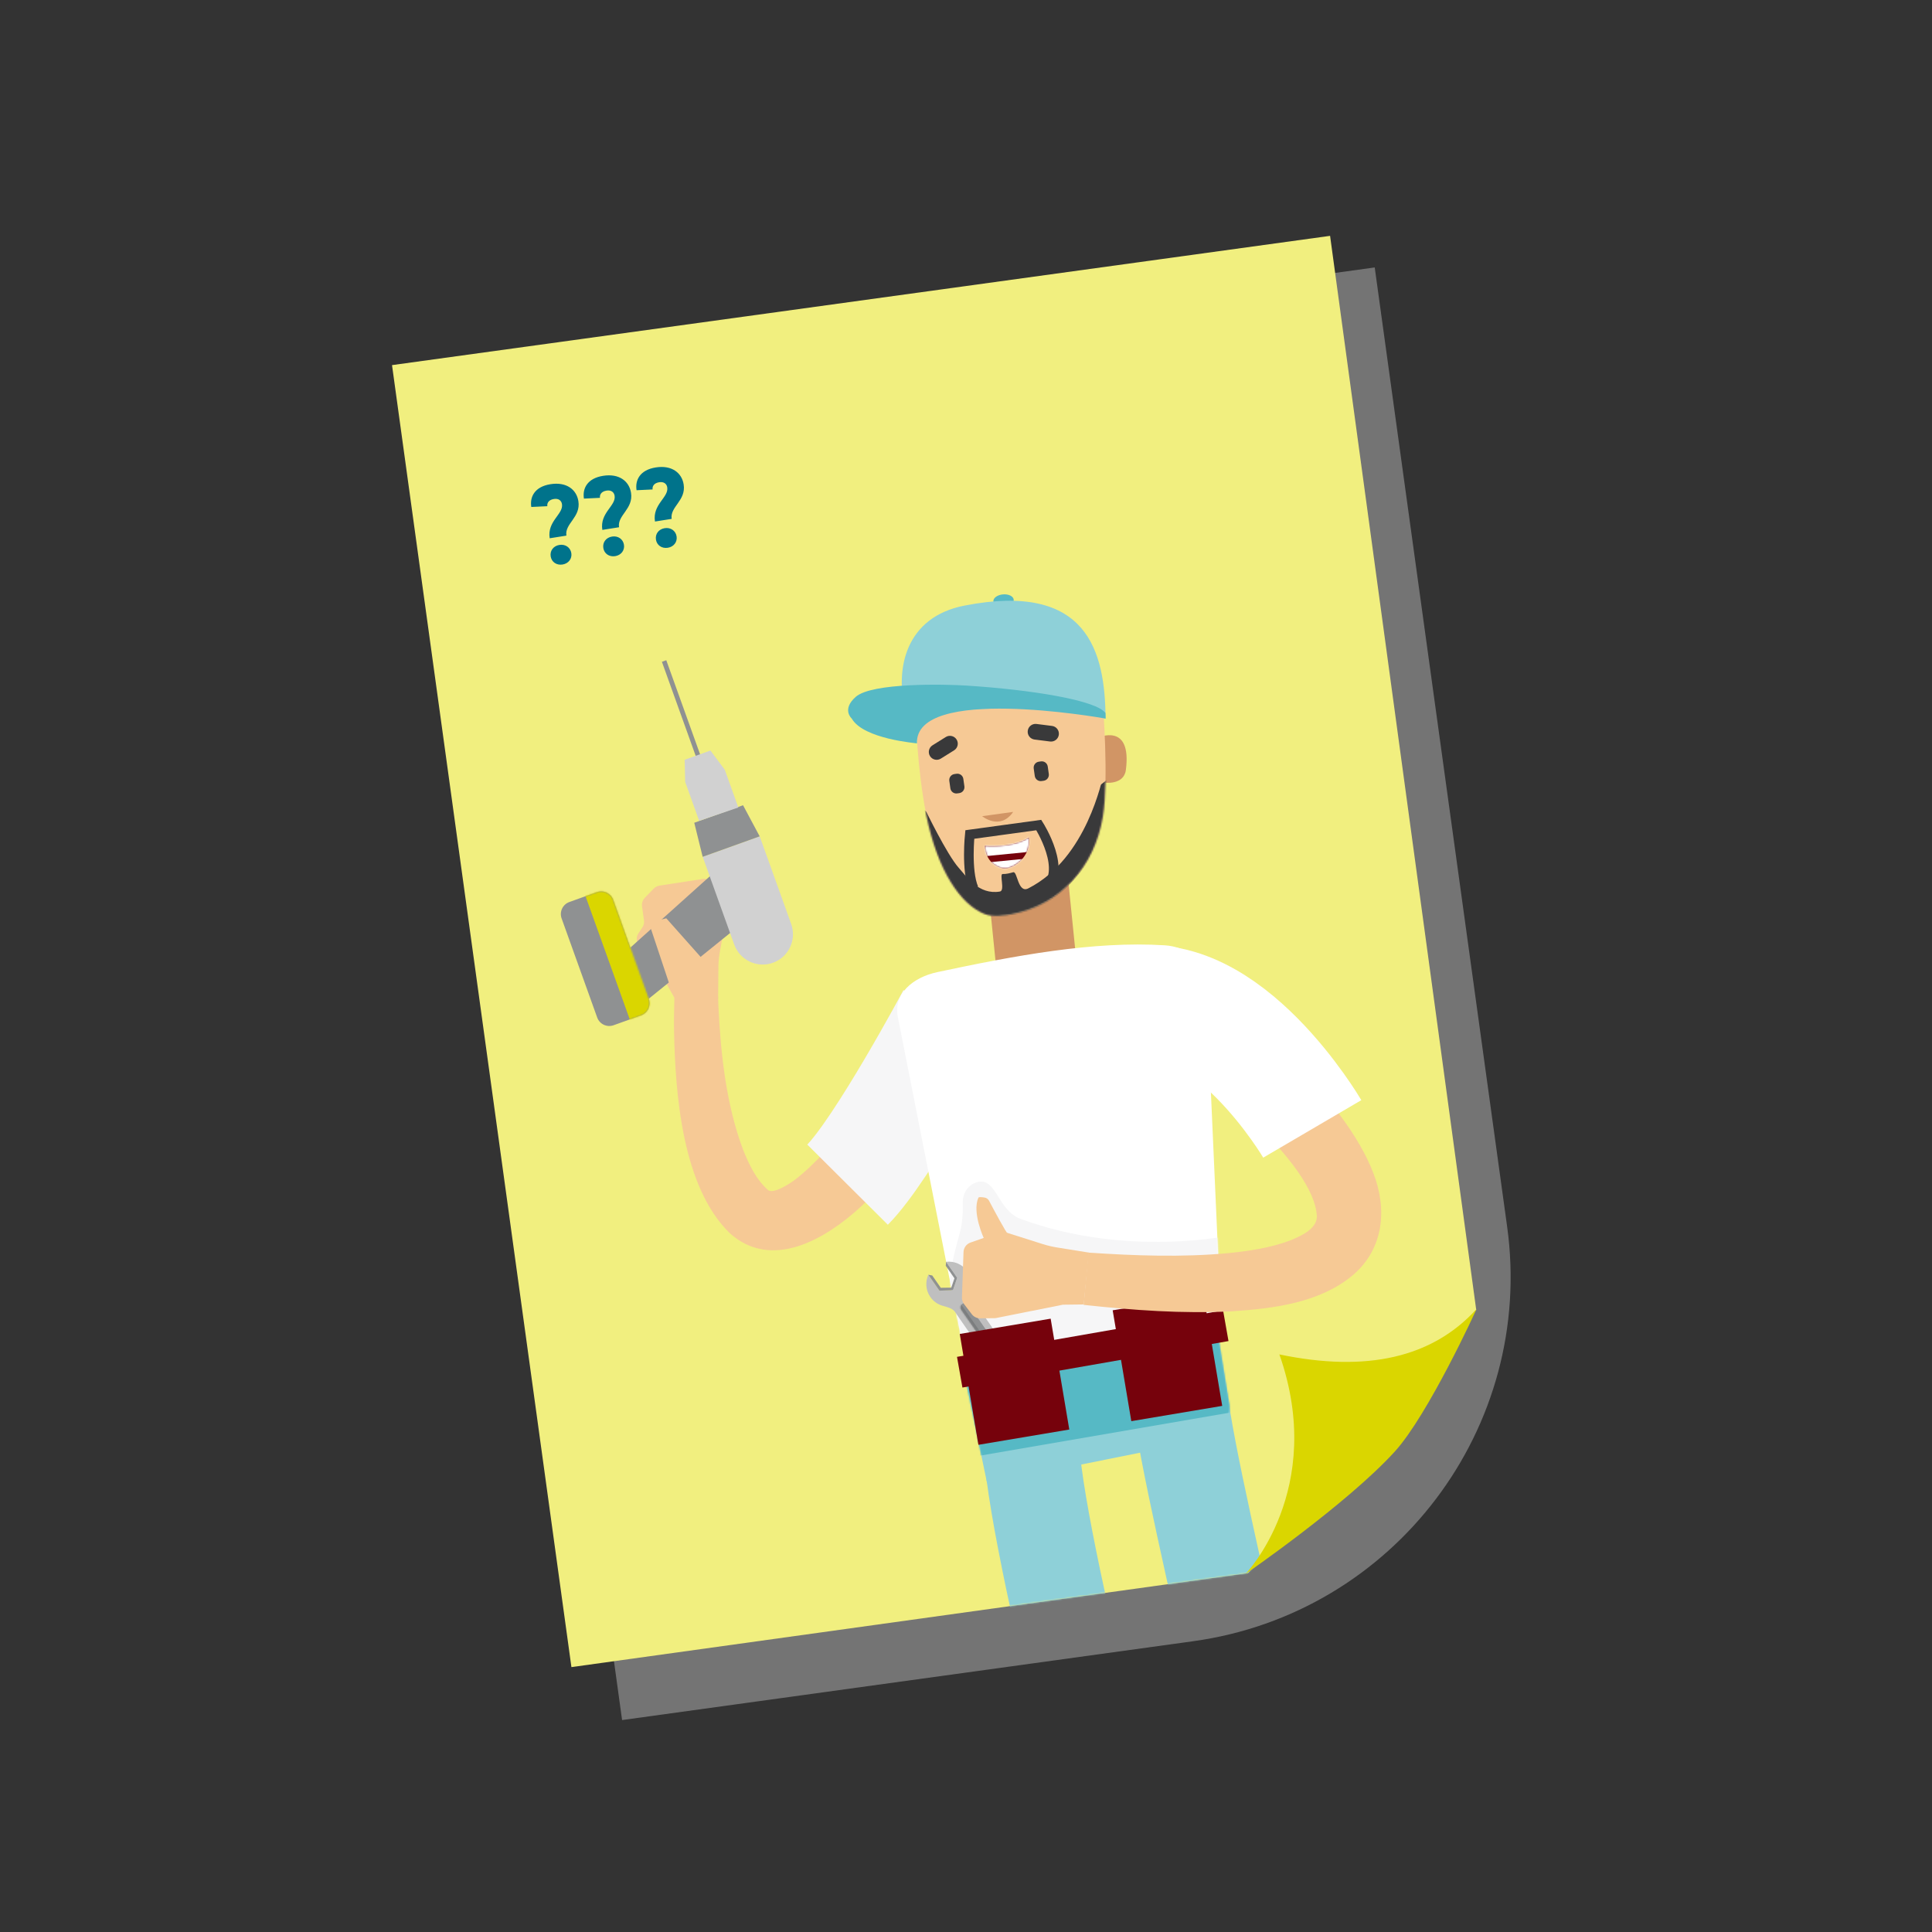 <svg width="1200" height="1200" viewBox="0 0 1200 1200" fill="none" xmlns="http://www.w3.org/2000/svg">
<rect x="0" y="0" width="1200" height="1200" fill="#333333" stroke="none"/>
<path opacity="0.41" d="M272.914 246.314L853.864 166.113L936.116 761.923C953.354 886.789 865.979 1002.15 741.113 1019.39L386.397 1068.36L272.914 246.314Z" fill="#D1D1D1"/>
<path d="M775.13 977.05L354.92 1035.47L243.49 226.78L826.14 146.49L916.91 813.59" fill="#F1EF7F"/>
<mask id="mask0_2429_2022" style="mask-type:luminance" maskUnits="userSpaceOnUse" x="243" y="146" width="674" height="890">
<path d="M775.13 977.05L354.92 1035.47L243.49 226.78L826.14 146.49L916.91 813.59" fill="white"/>
</mask>
<g mask="url(#mask0_2429_2022)">
<path d="M640.479 898.23C646.589 981.21 710.03 1187.96 730.7 1383.43" stroke="#8ED0D8" stroke-width="59.53" stroke-miterlimit="10"/>
<path d="M732.2 864.74C742.62 947.57 802.4 1154.24 823.06 1349.7" stroke="#8ED0D8" stroke-width="59.53" stroke-miterlimit="10"/>
<path d="M623.637 376.852C627.127 376.566 629.815 374.616 629.641 372.496C629.467 370.377 626.497 368.891 623.007 369.178C619.518 369.464 616.829 371.414 617.003 373.533C617.177 375.652 620.147 377.138 623.637 376.852Z" fill="#56B9C5"/>
<path d="M661.866 530.801L612.151 535.842L619.144 604.798L668.859 599.757L661.866 530.801Z" fill="#D19565"/>
<path d="M608.48 633.17C607.97 649.92 597.39 667.93 589.3 681.79C573.71 707.02 556.33 729.62 534.29 749.85C513.05 769.32 479.47 789.53 453.21 765.9C423.68 737.02 419.44 679.4 418.66 640.27C418.54 633.52 418.7 626.22 418.88 619.46L446 619.11L446.18 624.28C447.64 654.65 450.97 686 461.65 714.39C465.51 723.87 469.7 732.61 477.1 739.21C480.57 741.77 490.61 735.16 494.01 732.58C519.79 712.6 545.47 673.46 558.2 643.33C559.64 639.53 561.1 636.03 561.49 632.47C561.47 632.43 561.42 632.55 561.39 633.17H608.47H608.48Z" fill="#F6C995"/>
<path d="M526.43 735.81C548.29 713.84 592.28 631.67 592.28 631.67" stroke="#F6F6F7" stroke-width="70.62" stroke-miterlimit="10"/>
<path d="M739.37 843.67L612.89 844.6C600.06 845.52 598.07 835.95 595.67 824.19L557.68 631.74C554.74 617.35 566.94 607.05 582.25 603.79C629.77 593.67 679.16 584.32 723.54 587.15C737.02 588.01 748.29 596.78 749.04 609.34L758.38 819.39C759.14 832.18 753.08 842.69 739.36 843.67H739.37Z" fill="white"/>
<mask id="mask1_2429_2022" style="mask-type:luminance" maskUnits="userSpaceOnUse" x="557" y="586" width="202" height="259">
<path d="M739.37 843.67L612.89 844.6C600.06 845.52 598.07 835.95 595.67 824.19L557.68 631.74C554.74 617.35 566.94 607.05 582.25 603.79C629.77 593.67 679.16 584.32 723.54 587.15C737.02 588.01 748.29 596.78 749.04 609.34L758.38 819.39C759.14 832.18 753.08 842.69 739.36 843.67H739.37Z" fill="white"/>
</mask>
<g mask="url(#mask1_2429_2022)">
<path d="M607.17 734.2C601.59 735.58 597.89 740.89 598.04 746.63C598.17 751.67 597.96 758.71 596.34 764.98C591.48 783.85 582.91 808.1 598.82 840.48C603.09 849.16 618.51 839.8 618.51 839.8L768.48 820.71L765.75 767.08C765.75 767.08 700.31 781.62 633.96 757.08C619.53 751.74 618.99 731.26 607.17 734.18V734.2Z" fill="#F6F6F7"/>
</g>
<path d="M744.76 894.95L613.13 921.35L597.13 844.47L755.88 825.16L763.64 872.85C764.67 881.33 755.45 893.58 744.76 894.95Z" fill="#8ED0D8"/>
<mask id="mask2_2429_2022" style="mask-type:luminance" maskUnits="userSpaceOnUse" x="597" y="825" width="167" height="97">
<path d="M744.76 894.95L613.13 921.35L597.13 844.47L755.88 825.16L763.64 872.85C764.67 881.33 755.45 893.58 744.76 894.95Z" fill="white"/>
</mask>
<g mask="url(#mask2_2429_2022)">
<path d="M566.89 836.99L589.07 907.5L794.32 872.17L770.21 799.26L566.89 836.99Z" fill="#56B9C5"/>
</g>
<path d="M420.15 622.01L412.94 609.17C411.73 607.01 410.37 604.93 408.89 602.96L396.63 586.64C395.15 584.67 395.11 581.92 396.52 579.72C397.29 578.5 398.16 577.24 398.87 576.23C399.81 574.89 400.22 573.28 400 571.72L398.76 562.91C398.49 561.01 399.16 559.04 400.55 557.59L405.93 552.02C406.95 550.96 408.29 550.26 409.72 550.05L436.59 545.94C439.13 545.55 441.56 546.74 442.7 548.92L450.77 564.4C451.37 565.55 451.56 566.89 451.32 568.21L447.21 590.62C446.65 593.67 446.32 596.75 446.22 599.82L446.03 620.64L420.16 622.01H420.15Z" fill="#F6C995"/>
<path d="M443.81 541.64L388.7 591.12L399.77 622.9L456.13 577.37L443.81 541.64Z" fill="#8F9192"/>
<path d="M471.885 519.497L491.43 573.935C494.937 583.704 489.852 594.487 480.083 597.995C470.313 601.502 459.53 596.417 456.023 586.647L436.478 532.21L471.885 519.497Z" fill="#D1D1D1"/>
<path d="M461.52 500.15L431.22 511.03L436.44 532.18L471.85 519.47L461.52 500.15Z" fill="#8F9192"/>
<path d="M412.479 410.56L434.689 472.4" stroke="#8F9192" stroke-width="2.89" stroke-miterlimit="10"/>
<path d="M441.26 466.16L450.17 478.09L458.59 501.54L434.26 509.85L425.57 485.66L425.26 471.9L441.26 466.16Z" fill="#D1D1D1"/>
<path d="M402.996 620.467L380.903 558.933C379.416 554.79 374.852 552.638 370.709 554.125L353.636 560.255C349.493 561.742 347.341 566.307 348.828 570.449L370.921 631.984C372.408 636.126 376.972 638.279 381.115 636.792L398.188 630.662C402.331 629.174 404.484 624.61 402.996 620.467Z" fill="#8F9192"/>
<mask id="mask3_2429_2022" style="mask-type:luminance" maskUnits="userSpaceOnUse" x="348" y="553" width="56" height="85">
<path d="M402.996 620.467L380.903 558.933C379.416 554.79 374.852 552.638 370.709 554.125L353.636 560.255C349.493 561.742 347.341 566.307 348.828 570.449L370.921 631.984C372.408 636.126 376.972 638.279 381.115 636.792L398.188 630.662C402.331 629.174 404.484 624.61 402.996 620.467Z" fill="white"/>
</mask>
<g mask="url(#mask3_2429_2022)">
<path d="M428.667 648.052L382.791 520.278L354.292 530.51L400.168 658.284L428.667 648.052Z" fill="#DAD600"/>
</g>
<path d="M415.95 611.87L402.99 572.96L413.85 570.38L438.3 597.87" fill="#F6C995"/>
<path d="M681.99 458.18C681.99 458.18 703.2 448.38 699.29 478.28C698.04 487.85 685.84 486.12 685.84 486.12L681.99 458.18Z" fill="#D19565"/>
<path d="M684.99 436.81C684.99 436.81 688.81 484.08 685 507.23C679.83 538.66 658.42 562.02 628.71 567.8C623.95 568.73 616.68 569.72 611.72 567.78C596.81 561.94 582.45 541.28 575.32 506.3C569.49 475.61 569.03 449.29 568.3 434.89C567.57 420.49 577.15 389.59 613.41 385.7C649.67 381.81 684.2 387.86 684.98 436.81H684.99Z" fill="#F6C995"/>
<mask id="mask4_2429_2022" style="mask-type:luminance" maskUnits="userSpaceOnUse" x="568" y="384" width="119" height="185">
<path d="M684.99 436.81C684.99 436.81 688.81 484.08 685 507.23C679.83 538.66 658.42 562.02 628.71 567.8C623.95 568.73 616.68 569.72 611.72 567.78C596.81 561.94 582.45 541.28 575.32 506.3C569.49 475.61 569.03 449.29 568.3 434.89C567.57 420.49 577.15 389.59 613.41 385.7C649.67 381.81 684.2 387.86 684.98 436.81H684.99Z" fill="white"/>
</mask>
<g mask="url(#mask4_2429_2022)">
<path d="M574.33 503.28C574.33 503.28 581.19 509.23 593.89 512.81C608 516.78 629.31 517.81 656.46 504.51C666.03 499.82 676.33 493.34 687.3 484.58C701.2 512.66 655.52 580.74 612.32 569.15C569.12 557.56 574.34 503.28 574.34 503.28H574.33Z" fill="#39393A"/>
</g>
<path d="M629.3 504.29L610.03 506.95C610.03 506.95 621.11 516.11 629.3 504.29Z" fill="#D19565"/>
<path d="M646.931 485.125L648.258 484.938C650.298 484.649 651.718 482.762 651.429 480.723L650.775 476.089C650.487 474.049 648.6 472.629 646.56 472.917L645.233 473.104C643.193 473.392 641.773 475.28 642.061 477.319L642.716 481.953C643.004 483.993 644.891 485.413 646.931 485.125Z" fill="#39393A"/>
<path d="M594.502 492.806L595.829 492.618C597.869 492.33 599.289 490.443 599.001 488.403L598.346 483.769C598.058 481.73 596.171 480.31 594.131 480.598L592.804 480.785C590.765 481.073 589.345 482.96 589.633 485L590.287 489.634C590.575 491.674 592.463 493.094 594.502 492.806Z" fill="#39393A"/>
<path d="M584.357 471.193L592.604 466.048C594.885 464.624 595.581 461.62 594.158 459.338L594.152 459.33C592.729 457.048 589.725 456.352 587.443 457.776L579.196 462.921C576.914 464.345 576.218 467.349 577.642 469.631L577.647 469.639C579.071 471.921 582.075 472.617 584.357 471.193Z" fill="#39393A"/>
<path d="M642.574 459.342L652.217 460.56C654.886 460.897 657.322 459.007 657.659 456.339L657.66 456.329C657.998 453.661 656.108 451.224 653.439 450.887L643.796 449.669C641.127 449.332 638.691 451.222 638.354 453.89L638.353 453.9C638.016 456.568 639.905 459.005 642.574 459.342Z" fill="#39393A"/>
<path d="M574.76 503.03C574.76 503.03 627.9 538.07 685.36 482C684.46 482.95 675.63 532.97 638.69 551.79C632.18 555.1 632.01 541.03 629.33 541.77C627.32 542.32 625.01 542.97 622.8 542.86C620.55 542.75 624.39 553.18 621.06 553.75C607.98 555.98 600.38 544.53 595.47 539C588.06 530.66 574.77 503.03 574.77 503.03H574.76Z" fill="#F6C995"/>
<path d="M611.77 525.31C611.77 525.31 628.369 526.99 638.969 520.27C640.449 528.09 634.669 536.59 626.609 539.05C623.269 540.07 620.449 538.57 620.159 538.45C611.419 534.7 611.77 525.32 611.77 525.32V525.31Z" fill="#76020C"/>
<mask id="mask5_2429_2022" style="mask-type:luminance" maskUnits="userSpaceOnUse" x="611" y="520" width="29" height="20">
<path d="M611.77 525.31C611.77 525.31 628.369 526.99 638.969 520.27C640.449 528.09 634.669 536.59 626.609 539.05C623.269 540.07 620.449 538.57 620.159 538.45C611.419 534.7 611.77 525.32 611.77 525.32V525.31Z" fill="white"/>
</mask>
<g mask="url(#mask5_2429_2022)">
<path d="M652.695 514.95L599.969 520.129L601.217 532.838L653.943 527.658L652.695 514.95Z" fill="white"/>
<path d="M653.867 531.695L601.141 536.874L602.389 549.583L655.115 544.404L653.867 531.695Z" fill="white"/>
</g>
<path d="M686.689 446.22C686.359 404.97 675.879 361.12 598.979 376.16C562.899 383.22 555.419 414.74 562.529 442.54C562.529 442.54 661.929 434.94 686.569 446.3" fill="#8ED0D8"/>
<path d="M686.559 446.3C681.869 445.47 568.289 425.68 569.529 461.73C569.369 461.57 536.289 459.11 529.019 446.28C529.019 446.28 522.609 440.72 531.499 432.84C541.559 423.92 586.899 424.97 600.159 425.82C640.769 428.4 681.039 434.94 686.639 442.9C686.669 443.01 686.669 445.56 686.699 446.2C686.699 446.28 686.639 446.33 686.559 446.31V446.3Z" fill="#56B9C5"/>
<path d="M763.04 832.96L597.78 861.83L594.41 842.77L759.67 813.89L763.04 832.96Z" fill="#76020C"/>
<path d="M747.566 804.362L691.107 813.851L702.679 882.705L759.137 873.217L747.566 804.362Z" fill="#76020C"/>
<path d="M628.55 873.01C628.31 876.11 629.1 879.3 631.01 882.05C634 886.36 638.98 888.46 643.85 887.99L638.36 880.08L640.39 871.55L649.41 872.07L655.05 880.18C657.19 875.75 656.94 870.31 653.93 866.03C652.04 863.33 649.36 861.51 646.42 860.65C643.82 859.89 640.13 858.96 638.59 856.74L604.14 807.06C602.6 804.84 603.09 801.29 603.28 798.59C603.5 795.54 602.72 792.39 600.85 789.67C597.82 785.26 592.65 783.14 587.65 783.73L594.55 793.65L591.93 801.34L583.49 801.66L576.62 791.77C574.63 796.12 574.93 801.37 577.85 805.58C579.76 808.33 582.48 810.18 585.47 811.04C588.06 811.78 591.56 812.55 593.1 814.77L627.63 864.65C629.17 866.87 628.76 870.32 628.55 873.01Z" fill="#BFBFBF"/>
<path d="M587.65 783.73L587.43 786.21L592.83 793.97L590.85 799.78L584.34 799.87L579.03 792.22L576.62 791.77L583.5 801.66L591.93 801.34L594.55 793.65L587.65 783.73Z" fill="#8F9192"/>
<path d="M643.85 887.99L644.08 885.51L638.68 877.75L640.66 871.94L647.16 871.85L652.48 879.5L654.88 879.95L648.01 870.06L639.58 870.39L636.96 878.07L643.85 887.99Z" fill="#8F9192"/>
<path d="M631.708 863.37C632.577 864.622 634.297 864.931 635.549 864.062C636.801 863.192 637.11 861.472 636.24 860.22L601.666 810.475C600.797 809.223 599.077 808.914 597.825 809.784C596.573 810.654 596.264 812.373 597.134 813.625L631.708 863.37Z" fill="#8F9192"/>
<mask id="mask6_2429_2022" style="mask-type:luminance" maskUnits="userSpaceOnUse" x="596" y="809" width="41" height="56">
<path d="M631.708 863.37C632.577 864.622 634.297 864.931 635.549 864.062C636.801 863.192 637.11 861.472 636.24 860.22L601.666 810.475C600.797 809.223 599.077 808.914 597.825 809.784C596.573 810.654 596.264 812.373 597.134 813.625L631.708 863.37Z" fill="white"/>
</mask>
<g mask="url(#mask6_2429_2022)">
<path d="M629.84 869.917L635.679 865.859L594.559 806.695L588.72 810.753L629.84 869.917Z" fill="#7B7D7E"/>
</g>
<path d="M652.584 819.052L596.126 828.541L607.698 897.395L664.156 887.907L652.584 819.052Z" fill="#76020C"/>
<path d="M618.32 818.73L608.83 818.84C606.78 818.86 604.85 817.92 603.6 816.29L598.81 810.02C597.9 808.83 597.43 807.36 597.48 805.86L598.46 777.66C598.55 774.99 600.27 772.65 602.79 771.77L620.63 765.52C621.96 765.06 623.4 765.03 624.74 765.46L647.45 772.66C650.54 773.64 653.7 774.39 656.91 774.89L676.32 778L673.15 810.21L660.18 810.37" fill="#F6C995"/>
<path d="M611.16 769.28C611.16 769.28 603.61 753.12 607.69 743.98C607.75 743.34 609.87 743.55 611.52 743.82C612.72 744.02 613.75 744.75 614.32 745.82C616.99 750.86 624.99 765.87 625.95 766.27" fill="#F6C995"/>
<path d="M740.339 604.35C778.539 633.72 835.549 683.18 852.969 728.52C861.639 750.65 859.669 775.25 840.619 791.74C819.959 809.27 791.109 812.72 765.509 814.46C734.299 816.09 703.779 813.78 673.069 810.48L676.019 778.02C704.839 779.96 734.309 781.01 762.809 778.35C775.929 777.05 789.799 774.91 801.679 770.33C809.229 767.21 817.599 763.11 817.949 755.77C816.799 722.65 748.419 668.31 721.549 648.75L717.209 645.62L715.049 644.09L713.019 642.68L740.349 604.34L740.339 604.35Z" fill="#F6C995"/>
<path d="M815.079 701.18C815.079 701.18 761.669 610.04 701.439 623.79" stroke="white" stroke-width="70.62" stroke-miterlimit="10"/>
<path d="M604.71 551.78C600.01 540.63 602.36 518.32 602.36 518.32L645.21 512.45C645.21 512.45 663.99 541.8 648.15 552.95" stroke="#39393A" stroke-width="6" stroke-miterlimit="10"/>
</g>
<path d="M773.619 977.61C773.619 977.61 824.149 925.22 794.649 841.25C848.819 852.58 889.589 843.27 917.009 813.19C917.109 813.32 887.079 878.75 866.389 901.52C836.839 934.05 773.619 977.6 773.619 977.6V977.61Z" fill="#DAD600"/>
<path d="M349.413 350.63C345.669 351.226 342.593 349.058 342.043 345.602C341.482 342.075 343.733 339.059 347.477 338.463C351.149 337.879 354.297 340.036 354.858 343.563C355.408 347.019 353.084 350.046 349.413 350.63ZM341.918 300.741C351.853 299.161 358.097 304.073 359.243 311.272C360.846 321.351 350.607 325.195 351.798 332.682L341.431 334.332C339.736 323.677 350.05 319.378 349.054 313.115C348.699 310.883 346.923 309.467 344.044 309.926C340.516 310.487 339.696 312.758 339.96 314.414L329.997 314.892C329.012 308.7 331.983 302.322 341.918 300.741ZM382.105 345.429C378.362 346.025 375.286 343.857 374.736 340.401C374.174 336.873 376.426 333.857 380.17 333.262C383.841 332.678 386.989 334.834 387.551 338.362C388.101 341.818 385.777 344.845 382.105 345.429ZM374.611 295.54C384.546 293.959 390.79 298.871 391.936 306.071C393.539 316.15 383.3 319.994 384.491 327.481L374.124 329.13C372.428 318.475 382.743 314.177 381.747 307.913C381.392 305.681 379.616 304.266 376.736 304.724C373.209 305.285 372.389 307.557 372.652 309.212L362.689 309.69C361.704 303.499 364.676 297.121 374.611 295.54ZM414.798 340.227C411.054 340.823 407.978 338.655 407.429 335.199C406.867 331.672 409.119 328.656 412.862 328.06C416.534 327.476 419.682 329.633 420.244 333.16C420.793 336.616 418.47 339.643 414.798 340.227ZM407.304 290.339C417.239 288.758 423.483 293.67 424.628 300.869C426.232 310.948 415.992 314.792 417.184 322.28L406.816 323.929C405.121 313.274 415.436 308.975 414.44 302.712C414.084 300.48 412.309 299.065 409.429 299.523C405.902 300.084 405.082 302.355 405.345 304.011L395.382 304.489C394.397 298.297 397.368 291.919 407.304 290.339Z" fill="#00738B"/>
</svg>
